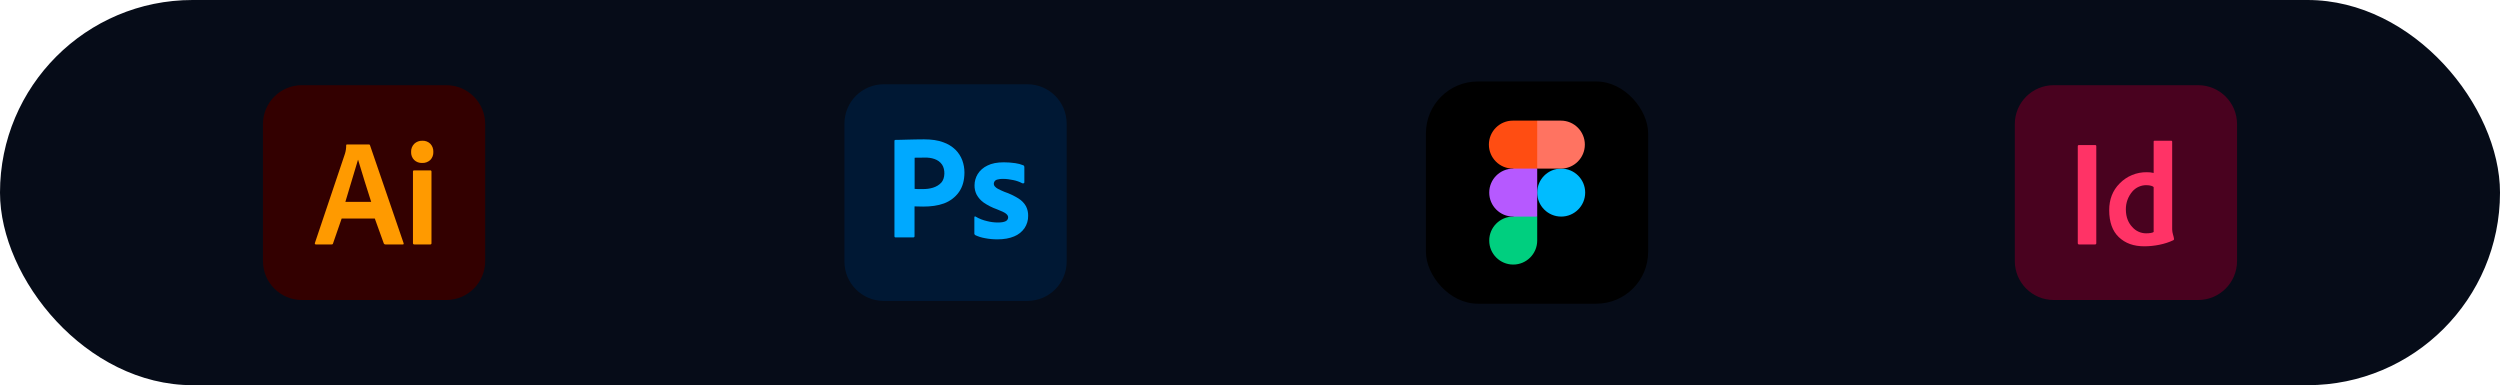 <svg width="675" height="104" viewBox="0 0 675 104" fill="none" xmlns="http://www.w3.org/2000/svg">
<rect width="675" height="104" rx="52" fill="#060C18"/>
<path d="M120.5 23H81.5C75.701 23 71 27.701 71 33.5V70.5C71 76.299 75.701 81 81.5 81H120.5C126.299 81 131 76.299 131 70.5V33.5C131 27.701 126.299 23 120.5 23Z" fill="#330000"/>
<path d="M101.197 59H92.25L89.94 65.67C89.913 65.89 89.774 66 89.522 66H85.322C85.042 66 84.945 65.862 85.03 65.588L93.135 41.515C93.364 40.782 93.477 40.018 93.47 39.25C93.465 39.216 93.469 39.182 93.48 39.149C93.49 39.117 93.509 39.087 93.533 39.063C93.557 39.039 93.587 39.021 93.619 39.01C93.651 38.999 93.686 38.995 93.72 39H99.6C99.77 39 99.867 39.07 99.895 39.205L108.965 65.63C109.05 65.88 108.98 66 108.755 66H104.052C103.965 66.005 103.879 65.984 103.804 65.94C103.729 65.895 103.669 65.829 103.632 65.75L101.197 59ZM93.25 54.5H100.22C100.052 54.133 96.917 44.017 96.692 43.165H96.652L93.25 54.5Z" fill="#FF9A00"/>
<path d="M113.978 44C113.583 44.017 113.19 43.955 112.82 43.817C112.45 43.679 112.112 43.468 111.825 43.197C111.544 42.912 111.326 42.571 111.184 42.197C111.042 41.822 110.979 41.422 111 41.023C110.981 40.617 111.047 40.213 111.193 39.835C111.339 39.456 111.562 39.113 111.848 38.825C112.137 38.55 112.478 38.335 112.852 38.193C113.225 38.051 113.623 37.986 114.023 38C114.422 37.979 114.822 38.042 115.197 38.184C115.571 38.326 115.912 38.544 116.198 38.825C116.471 39.119 116.683 39.465 116.82 39.843C116.958 40.22 117.019 40.621 117 41.023C117.021 41.422 116.958 41.822 116.816 42.197C116.674 42.571 116.456 42.912 116.175 43.197C115.881 43.471 115.535 43.683 115.157 43.82C114.78 43.958 114.379 44.019 113.978 44Z" fill="#FF9A00"/>
<path d="M111.499 65.625V46.335C111.493 46.289 111.497 46.243 111.511 46.199C111.525 46.156 111.55 46.116 111.582 46.083C111.615 46.051 111.655 46.026 111.699 46.012C111.742 45.997 111.789 45.993 111.834 46H116.164C116.21 45.994 116.256 45.998 116.299 46.013C116.343 46.028 116.382 46.052 116.415 46.084C116.447 46.117 116.472 46.156 116.486 46.2C116.501 46.243 116.505 46.29 116.499 46.335V65.665C116.506 65.711 116.502 65.757 116.488 65.801C116.473 65.844 116.449 65.884 116.416 65.917C116.383 65.949 116.344 65.974 116.3 65.988C116.256 66.003 116.21 66.007 116.164 66H111.874C111.823 66.007 111.772 66.002 111.723 65.986C111.674 65.969 111.63 65.942 111.594 65.906C111.557 65.869 111.53 65.825 111.513 65.776C111.497 65.728 111.492 65.676 111.499 65.625Z" fill="#FF9A00"/>
<g clip-path="url(#clip0_106_186)">
<path d="M238.625 22.75H277.375C283.25 22.75 288 27.5 288 33.375V70.625C288 76.5 283.25 81.25 277.375 81.25H238.625C232.75 81.25 228 76.5 228 70.625V33.375C228 27.5 232.75 22.75 238.625 22.75Z" fill="#001834"/>
<path d="M241.5 63.775V38.05C241.5 37.875 241.575 37.775 241.75 37.775C242.175 37.775 242.575 37.775 243.15 37.75C243.75 37.725 244.375 37.725 245.05 37.7C245.725 37.675 246.45 37.675 247.225 37.65C248 37.625 248.75 37.625 249.5 37.625C251.55 37.625 253.25 37.875 254.65 38.4C255.9 38.825 257.05 39.525 258 40.45C258.8 41.25 259.425 42.225 259.825 43.3C260.2 44.35 260.4 45.425 260.4 46.55C260.4 48.7 259.9 50.475 258.9 51.875C257.9 53.275 256.5 54.325 254.875 54.925C253.175 55.55 251.3 55.775 249.25 55.775C248.65 55.775 248.25 55.775 248 55.75C247.75 55.725 247.4 55.725 246.925 55.725V63.75C246.95 63.925 246.825 64.075 246.65 64.1C246.625 64.1 246.6 64.1 246.55 64.1H241.8C241.6 64.1 241.5 64 241.5 63.775ZM246.95 42.6V51C247.3 51.025 247.625 51.05 247.925 51.05H249.25C250.976 51.05 252.97 50.644 254.175 49.275C255.212 48.097 255.215 45.76 254.375 44.475C253.378 42.95 251.384 42.508 249.675 42.55C249.025 42.55 248.45 42.55 247.975 42.575C247.475 42.55 247.125 42.575 246.95 42.6Z" fill="#00A9FF"/>
<path d="M276 49.475C275.25 49.075 274.45 48.8 273.6 48.625C272.675 48.425 271.75 48.3 270.8 48.3C270.3 48.275 269.775 48.35 269.3 48.475C268.975 48.55 268.7 48.725 268.525 48.975C268.4 49.175 268.325 49.425 268.325 49.65C268.325 49.875 268.425 50.1 268.575 50.3C268.8 50.575 269.1 50.8 269.425 50.975C270 51.275 270.6 51.55 271.2 51.8C272.55 52.25 273.85 52.875 275.05 53.625C275.875 54.15 276.55 54.85 277.025 55.7C277.425 56.5 277.625 57.375 277.6 58.275C277.625 59.45 277.275 60.625 276.625 61.6C275.925 62.6 274.95 63.375 273.825 63.825C272.6 64.35 271.1 64.625 269.3 64.625C268.15 64.625 267.025 64.525 265.9 64.3C265.025 64.15 264.151 63.875 263.35 63.5C263.176 63.4 263.05 63.225 263.075 63.025V58.675C263.075 58.6 263.1 58.5 263.175 58.45C263.25 58.4 263.325 58.425 263.4 58.475C264.375 59.05 265.4 59.45 266.5 59.7C267.45 59.95 268.45 60.075 269.45 60.075C270.4 60.075 271.075 59.95 271.525 59.725C271.925 59.55 272.2 59.125 272.2 58.675C272.2 58.325 272 58 271.6 57.675C271.2 57.35 270.375 56.975 269.15 56.5C267.875 56.05 266.7 55.45 265.6 54.7C264.825 54.15 264.175 53.425 263.7 52.575C263.3 51.775 263.1 50.9 263.125 50.025C263.125 48.95 263.425 47.925 263.975 47C264.6 46 265.525 45.2 266.6 44.7C267.775 44.1 269.25 43.825 271.025 43.825C272.05 43.825 273.1 43.9 274.125 44.05C274.875 44.15 275.6 44.35 276.275 44.625C276.375 44.65 276.475 44.75 276.525 44.85C276.55 44.95 276.575 45.05 276.575 45.15V49.225C276.575 49.325 276.525 49.425 276.45 49.475C276.225 49.525 276.1 49.525 276 49.475Z" fill="#00A9FF"/>
</g>
<rect x="385" y="22" width="60" height="60" rx="14" fill="black"/>
<path d="M415.046 52C415.046 48.423 417.946 45.523 421.523 45.523C425.1 45.523 428 48.423 428 52C428 55.577 425.1 58.477 421.523 58.477C417.946 58.477 415.046 55.577 415.046 52Z" fill="#00BCFF"/>
<path d="M402.091 64.954C402.091 61.377 404.991 58.477 408.568 58.477L412.02 56.655L415.045 58.477V64.954C415.045 68.532 412.145 71.432 408.568 71.432C404.991 71.432 402.091 68.532 402.091 64.954Z" fill="#00CF7F"/>
<path d="M415.045 32.568L411.521 38.691L415.045 45.523H421.432C425.009 45.523 427.909 42.623 427.909 39.045C427.909 35.468 425.009 32.568 421.432 32.568H415.045Z" fill="#FF7361"/>
<path d="M402 39.045C402 42.623 404.9 45.523 408.477 45.523L411.913 46.85L415.045 45.523V32.568H408.477C404.9 32.568 402 35.468 402 39.045Z" fill="#FF4D12"/>
<path d="M402.091 52C402.091 55.577 404.991 58.477 408.568 58.477H415.045V45.523H408.568C404.991 45.523 402.091 48.423 402.091 52Z" fill="#B659FF"/>
<path d="M593.5 23H554.5C548.701 23 544 27.701 544 33.5V70.5C544 76.299 548.701 81 554.5 81H593.5C599.299 81 604 76.299 604 70.5V33.5C604 27.701 599.299 23 593.5 23Z" fill="#49021F"/>
<path d="M566 39.5V65.625C566 65.875 565.888 66 565.665 66H561.335C561.11 66 561 65.875 561 65.625V39.5C560.994 39.455 560.998 39.408 561.012 39.364C561.026 39.321 561.051 39.281 561.083 39.248C561.116 39.216 561.156 39.191 561.199 39.177C561.243 39.162 561.29 39.158 561.335 39.165H565.708C565.903 39.165 566 39.278 566 39.5Z" fill="#FF3366"/>
<path d="M578.96 66.5C576.058 66.5 573.825 65.678 572.09 64.035C570.355 62.393 569.485 59.965 569.485 56.75C569.485 53.828 570.418 51.428 572.283 49.55C573.238 48.563 574.386 47.783 575.655 47.258C576.924 46.734 578.287 46.476 579.66 46.5C580.274 46.489 580.887 46.555 581.485 46.695V38.235C581.481 38.203 581.484 38.171 581.494 38.141C581.504 38.11 581.521 38.083 581.543 38.06C581.566 38.037 581.593 38.02 581.624 38.01C581.654 37.999 581.686 37.996 581.718 38H586.29C586.42 38 586.485 38.078 586.485 38.235V61.923C586.485 62.923 586.918 63.775 586.985 64.505C586.999 64.577 586.987 64.652 586.952 64.717C586.916 64.781 586.859 64.831 586.79 64.858C584.545 65.953 581.603 66.5 578.96 66.5ZM581.485 62.628V50.535C581.323 50.25 580.463 50 579.583 50C578.854 49.981 578.13 50.125 577.464 50.422C576.798 50.718 576.207 51.159 575.733 51.713C574.58 53.063 573.958 54.787 573.983 56.563C573.983 58.753 574.733 60.253 575.713 61.295C576.176 61.826 576.746 62.253 577.386 62.547C578.026 62.841 578.721 62.995 579.425 63C580.36 63 581.273 62.86 581.485 62.628Z" fill="#FF3366"/>
<defs>
<clipPath id="clip0_106_186">
<rect width="60" height="60" fill="white" transform="translate(228 22)"/>
</clipPath>
</defs>
</svg>
